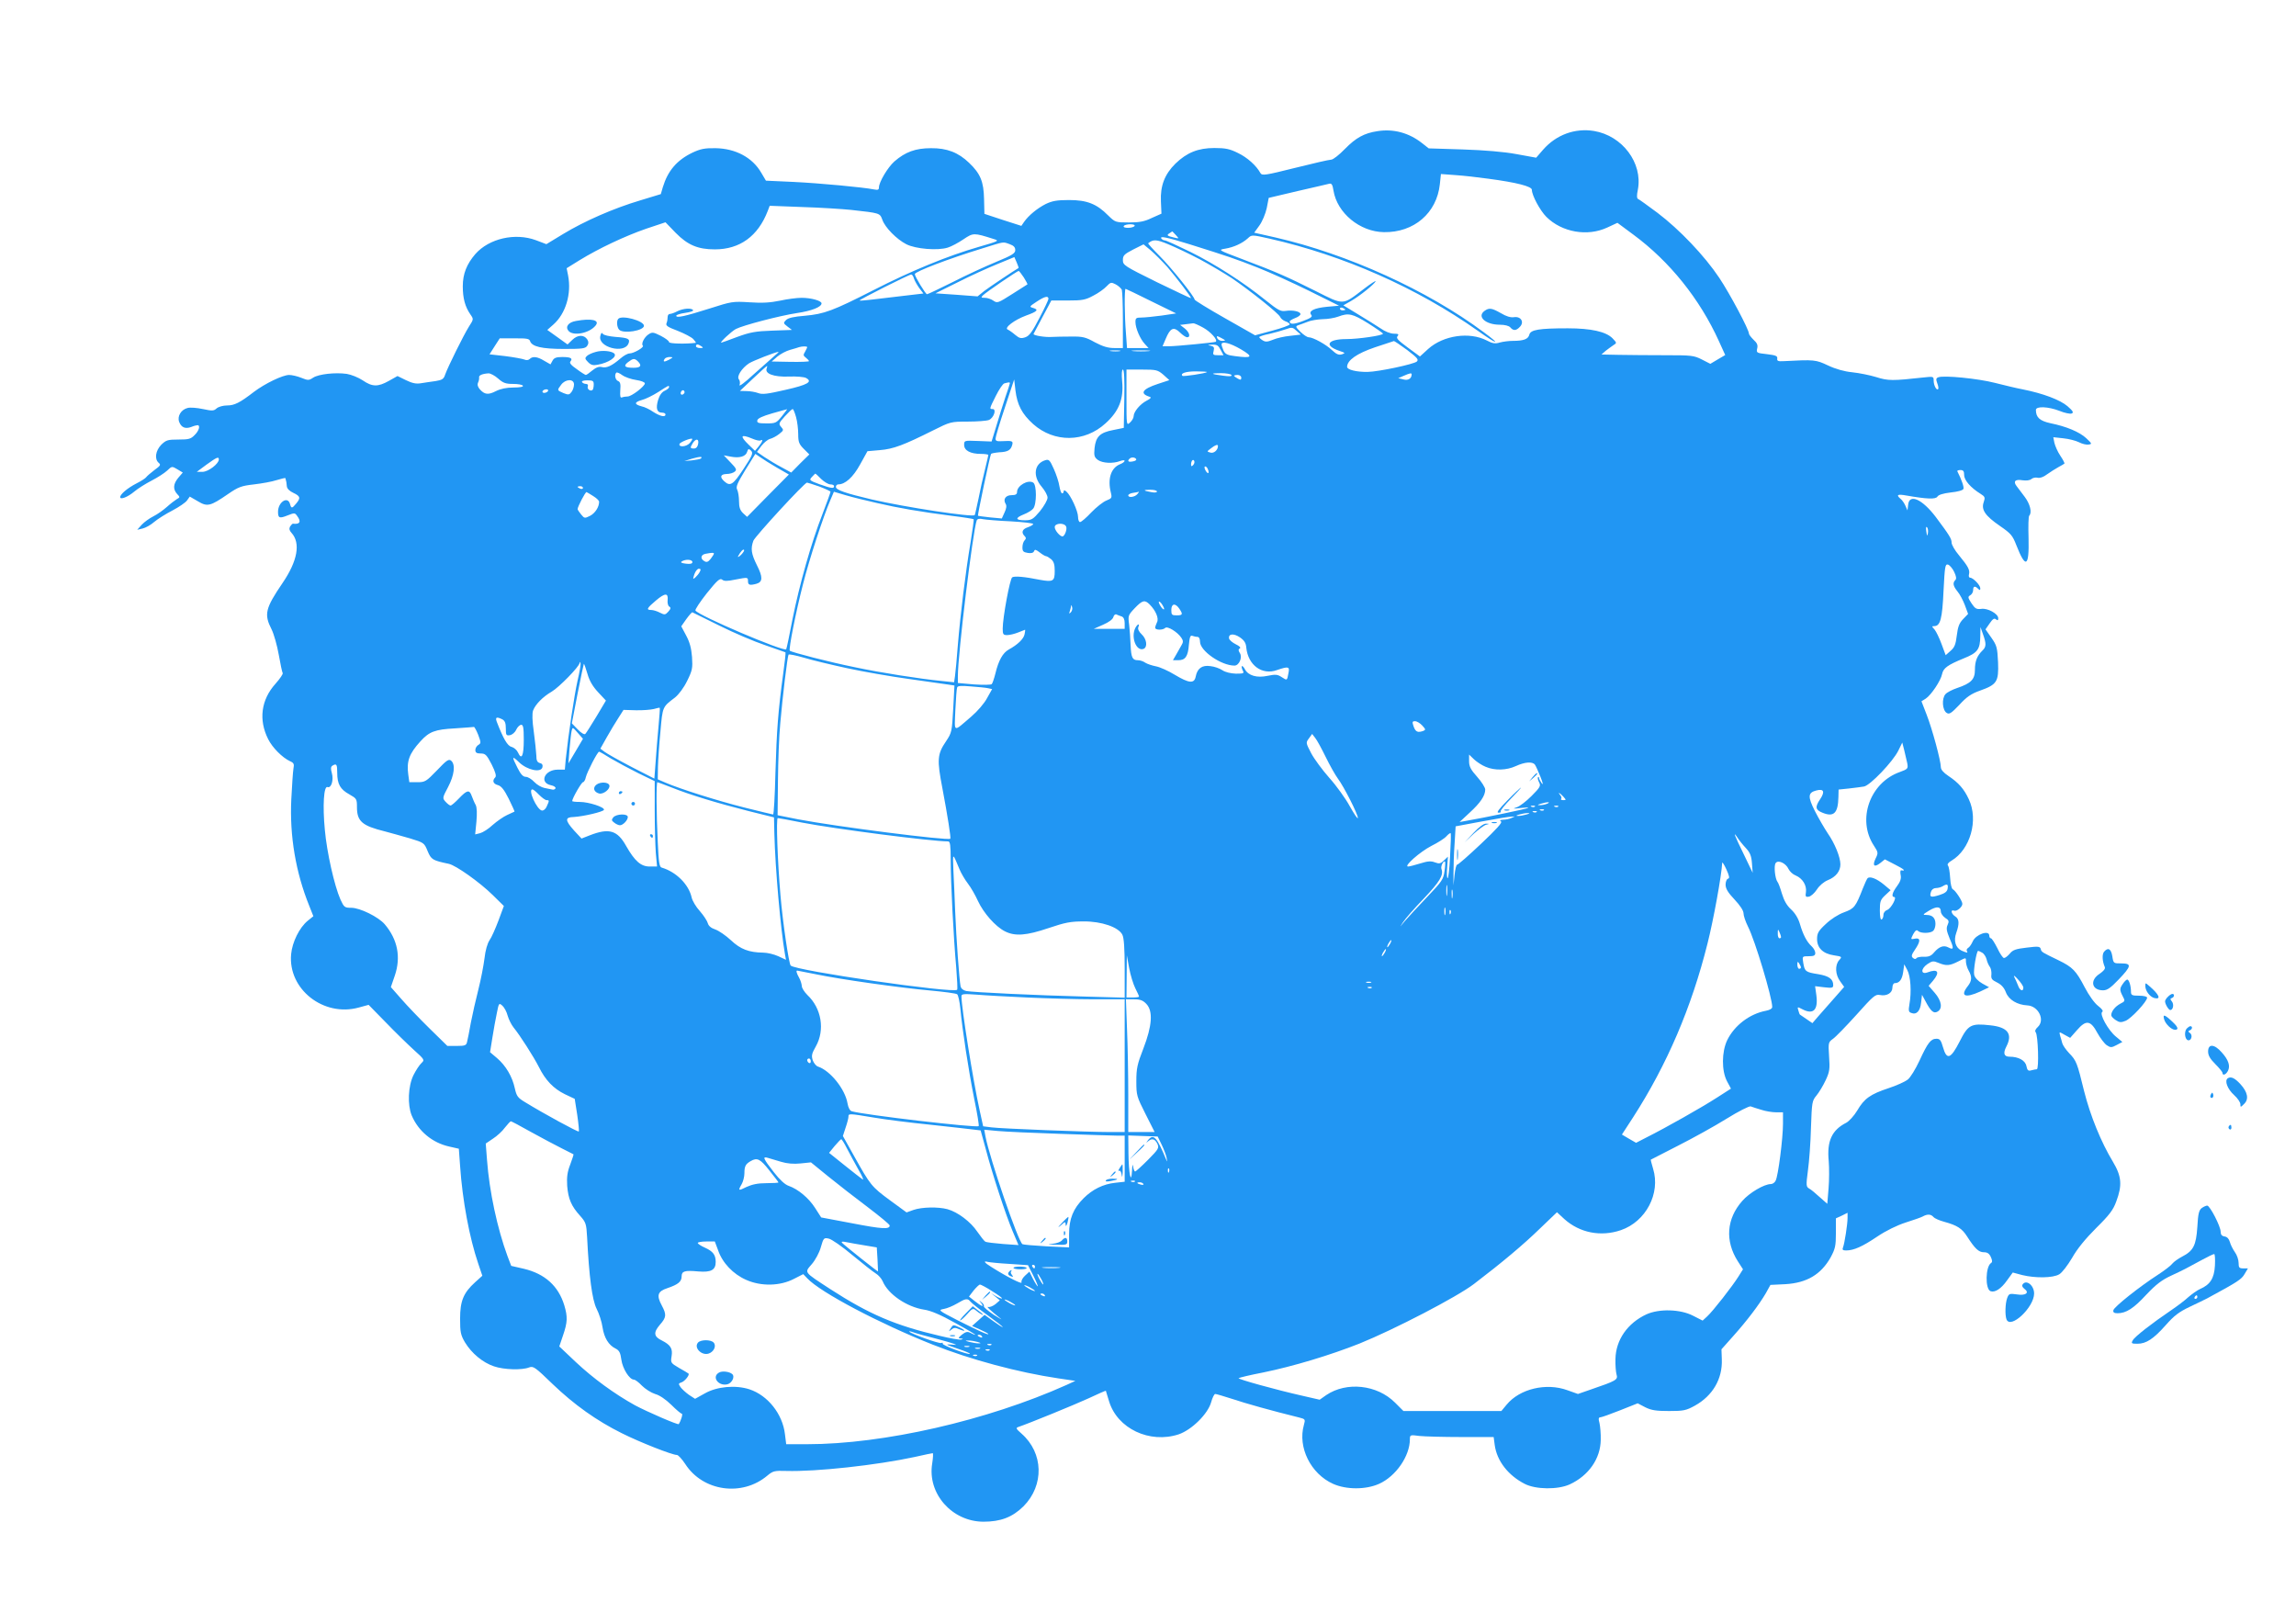 <?xml version="1.0" standalone="no"?>
<!DOCTYPE svg PUBLIC "-//W3C//DTD SVG 20010904//EN"
 "http://www.w3.org/TR/2001/REC-SVG-20010904/DTD/svg10.dtd">
<svg version="1.0" xmlns="http://www.w3.org/2000/svg"
 width="1280pt" height="905pt" viewBox="0 0 1280 905"
 preserveAspectRatio="xMidYMid meet">
<g transform="translate(0,905) scale(0.1,-0.1)"
fill="#2196f3" stroke="none">
<path d="M7680 8319 c-75 -11 -121 -37 -182 -99 -32 -33 -66 -60 -77 -60 -11
0 -102 -21 -202 -46 -164 -41 -183 -44 -192 -29 -23 42 -73 87 -125 112 -46
23 -70 28 -132 28 -91 0 -154 -26 -217 -87 -60 -59 -85 -124 -81 -210 l3 -69
-54 -24 c-41 -20 -69 -25 -128 -25 -74 0 -76 1 -115 39 -64 65 -119 86 -218
86 -68 0 -94 -5 -130 -22 -47 -24 -95 -63 -121 -100 l-15 -22 -103 33 -103 34
-2 83 c-2 96 -20 141 -83 201 -60 58 -124 83 -213 82 -86 0 -143 -21 -204 -74
-37 -33 -86 -115 -86 -145 0 -13 -6 -15 -27 -11 -58 12 -304 35 -450 42 l-153
7 -26 44 c-49 85 -143 135 -254 137 -62 1 -85 -4 -130 -25 -87 -42 -137 -101
-165 -193 l-11 -38 -115 -35 c-148 -44 -310 -115 -429 -187 l-94 -57 -58 22
c-116 43 -261 10 -338 -77 -48 -56 -70 -110 -70 -180 0 -67 13 -114 42 -156
19 -27 19 -27 -8 -69 -30 -48 -116 -222 -132 -266 -8 -26 -17 -31 -53 -37 -24
-3 -61 -9 -81 -12 -28 -5 -50 0 -85 17 l-47 23 -48 -27 c-61 -34 -92 -34 -146
3 -24 16 -64 32 -89 36 -64 9 -156 -1 -187 -21 -24 -16 -29 -16 -66 -1 -22 9
-53 16 -68 16 -36 0 -135 -48 -196 -94 -79 -61 -109 -76 -150 -76 -22 0 -47
-7 -58 -16 -16 -15 -25 -15 -77 -4 -33 7 -71 10 -85 6 -37 -9 -59 -47 -47 -78
12 -31 34 -40 67 -28 14 6 30 10 35 10 17 0 9 -31 -16 -55 -21 -22 -33 -25
-90 -25 -60 0 -69 -3 -96 -29 -32 -33 -39 -80 -14 -101 13 -11 9 -16 -24 -40
-21 -16 -42 -34 -46 -40 -3 -5 -27 -21 -53 -34 -51 -26 -92 -61 -92 -77 0 -16
42 0 80 32 19 16 62 43 95 60 33 17 72 42 87 56 26 25 27 25 57 7 l30 -18 -25
-29 c-28 -34 -31 -63 -7 -90 17 -18 17 -19 -1 -29 -10 -6 -35 -25 -55 -43 -20
-18 -54 -42 -76 -53 -22 -11 -51 -32 -65 -47 l-25 -28 30 7 c17 4 46 20 65 37
19 16 65 45 102 64 36 19 73 44 81 56 l15 21 45 -26 c53 -32 69 -28 168 40 58
40 75 46 145 54 43 5 100 15 127 24 26 8 48 13 48 11 5 -18 7 -27 8 -45 1 -13
14 -27 36 -37 40 -19 42 -29 16 -60 -23 -28 -27 -28 -34 -3 -12 47 -67 12 -67
-43 0 -35 8 -38 53 -20 38 15 41 15 53 -2 25 -33 16 -49 -23 -44 -3 0 -10 -7
-16 -16 -6 -12 -4 -22 8 -35 52 -57 34 -157 -50 -280 -96 -141 -104 -174 -61
-258 13 -26 31 -90 40 -141 9 -52 19 -98 22 -103 3 -4 -15 -31 -40 -59 -81
-90 -95 -202 -41 -309 24 -48 79 -103 122 -123 21 -9 24 -16 19 -41 -3 -17 -8
-94 -12 -171 -10 -205 25 -409 100 -594 l23 -58 -31 -25 c-46 -37 -87 -119
-93 -187 -18 -195 181 -351 377 -297 l55 15 95 -97 c52 -54 123 -123 157 -154
60 -54 61 -56 43 -73 -11 -10 -31 -40 -45 -68 -30 -61 -34 -165 -10 -224 37
-88 115 -153 210 -174 l53 -12 7 -96 c13 -192 52 -400 101 -544 l23 -68 -40
-36 c-65 -59 -84 -104 -84 -203 0 -75 3 -91 27 -132 37 -61 99 -113 162 -134
55 -19 156 -22 196 -6 23 9 34 1 130 -92 121 -116 246 -205 387 -275 100 -50
280 -121 307 -121 7 0 28 -23 46 -50 98 -153 317 -184 458 -65 31 26 40 28
105 26 167 -5 504 32 717 78 52 12 97 21 100 21 3 0 2 -26 -3 -57 -28 -168
110 -324 285 -325 97 0 162 25 224 86 116 117 112 297 -11 405 -31 27 -33 32
-18 37 62 21 309 122 390 159 53 25 97 44 98 43 0 -2 9 -28 18 -59 46 -152
226 -237 388 -184 73 25 163 114 181 179 7 25 17 46 23 46 6 0 49 -13 96 -28
71 -24 217 -65 371 -103 35 -9 36 -10 27 -42 -35 -124 38 -272 163 -328 74
-33 182 -33 256 0 94 42 172 155 172 249 0 24 2 25 53 18 28 -3 134 -6 233 -6
l181 0 6 -45 c12 -88 75 -169 167 -216 62 -32 185 -33 251 -3 106 49 172 144
173 249 1 33 -3 75 -7 93 -7 24 -5 32 5 32 7 0 57 18 110 39 l98 39 42 -22
c34 -17 61 -21 133 -21 81 0 95 3 144 30 99 55 154 149 150 257 l-2 57 65 73
c78 87 145 176 182 239 l26 47 83 4 c120 7 199 54 253 150 25 47 29 63 29 135
l0 82 33 15 32 16 0 -28 c0 -37 -17 -143 -25 -164 -6 -14 -2 -18 17 -18 42 0
90 21 173 77 49 33 110 63 160 79 44 14 88 29 97 35 25 13 44 11 57 -5 6 -7
33 -19 59 -26 73 -20 100 -37 129 -83 43 -67 64 -87 93 -87 19 0 30 -7 39 -27
8 -18 9 -28 1 -33 -31 -19 -34 -145 -3 -157 24 -9 59 13 92 60 l32 44 52 -14
c73 -18 172 -17 207 4 16 9 47 50 72 92 28 50 74 106 134 166 74 73 95 101
112 148 34 91 30 140 -19 222 -66 109 -126 257 -160 392 -39 159 -43 171 -84
213 -18 19 -35 44 -38 55 -3 11 -8 30 -12 42 -6 23 -6 23 25 5 l31 -17 38 43
c51 59 76 55 114 -16 16 -29 39 -59 52 -68 21 -14 27 -14 55 1 l32 17 -36 30
c-43 35 -94 127 -76 138 7 4 -1 16 -23 33 -20 15 -51 58 -75 104 -48 92 -67
112 -145 150 -93 45 -96 46 -100 63 -4 15 -14 16 -78 8 -61 -7 -78 -13 -94
-33 -12 -14 -26 -25 -33 -25 -6 0 -23 25 -37 55 -15 30 -31 55 -36 55 -5 0 -9
7 -9 15 0 33 -75 7 -92 -32 -7 -16 -18 -32 -25 -36 -8 -5 -11 -12 -8 -18 8
-12 1 -11 -29 2 -34 16 -46 55 -30 99 18 51 17 78 -6 92 -22 14 -28 40 -6 32
14 -6 46 20 46 38 0 16 -39 75 -53 81 -7 3 -13 29 -15 63 -2 32 -7 63 -12 69
-6 7 1 17 20 28 104 62 151 226 96 342 -27 58 -57 92 -114 130 -27 18 -42 35
-42 49 0 35 -48 213 -79 292 l-29 75 24 15 c30 20 84 100 91 137 7 33 30 50
120 87 78 31 92 50 93 125 l1 50 14 -40 c19 -53 19 -71 -4 -92 -29 -29 -41
-58 -41 -107 0 -53 -22 -75 -99 -101 -27 -9 -56 -24 -65 -34 -22 -24 -18 -90
7 -105 14 -9 25 -2 70 45 40 44 66 62 114 79 96 34 106 50 102 158 -4 83 -7
94 -37 137 l-33 47 23 33 c17 25 26 31 35 23 10 -8 13 -6 13 6 0 25 -60 58
-95 52 -26 -3 -34 1 -54 31 -21 32 -21 37 -7 45 9 5 16 18 16 28 0 23 10 26
28 8 9 -9 12 -9 12 3 0 17 -40 59 -57 59 -6 0 -9 9 -6 19 6 24 -5 44 -56 106
-23 27 -41 59 -41 70 0 22 -11 40 -88 143 -75 99 -147 132 -154 70 l-4 -33
-11 25 c-6 14 -18 32 -27 39 -27 23 -18 28 32 19 114 -20 164 -22 173 -6 6 10
32 18 74 23 40 4 68 12 71 20 4 10 -10 51 -34 98 -2 4 6 7 17 7 16 0 21 -6 21
-28 0 -29 37 -71 92 -105 24 -15 26 -20 17 -46 -15 -42 8 -76 91 -133 61 -42
70 -53 91 -107 52 -133 72 -122 68 39 -2 65 -1 122 4 126 16 17 5 64 -25 104
-18 24 -39 51 -46 61 -20 26 -7 39 33 32 21 -3 41 -1 50 7 8 7 24 10 35 7 12
-3 33 4 52 19 18 13 47 31 63 40 17 9 32 18 34 20 2 2 -8 22 -23 44 -15 22
-29 55 -33 72 l-6 31 55 -6 c31 -3 70 -13 88 -22 17 -9 41 -15 53 -13 21 3 20
5 -12 35 -37 35 -111 66 -200 84 -59 13 -81 32 -81 74 0 22 69 19 131 -5 29
-12 59 -18 68 -15 13 5 8 14 -23 41 -41 35 -135 71 -251 94 -33 6 -102 23
-154 36 -94 24 -284 43 -315 31 -13 -5 -14 -11 -6 -33 6 -15 8 -29 5 -33 -9
-9 -25 21 -25 48 0 23 -2 23 -57 17 -172 -19 -197 -19 -263 2 -36 11 -96 23
-134 27 -43 4 -93 18 -135 38 -68 32 -76 33 -246 24 -33 -2 -39 1 -37 15 2 14
-9 18 -58 24 -57 6 -59 8 -54 31 5 19 0 31 -20 49 -14 14 -26 29 -26 35 0 22
-105 220 -165 310 -82 123 -222 270 -345 363 -54 40 -102 75 -108 77 -7 3 -8
20 -1 52 28 149 -87 301 -245 327 -106 17 -210 -21 -283 -104 l-39 -45 -110
20 c-69 13 -179 22 -299 26 l-190 6 -37 29 c-73 58 -160 81 -248 67z m616
-265 c159 -21 244 -43 244 -62 0 -31 46 -116 81 -151 87 -86 229 -111 340 -59
l56 26 89 -66 c202 -149 370 -358 477 -594 l35 -77 -41 -24 -42 -25 -47 24
c-45 23 -59 24 -206 24 -86 0 -201 1 -256 2 l-98 2 24 21 c14 11 34 25 44 32
18 11 18 12 -7 38 -36 36 -118 55 -249 55 -160 0 -207 -8 -214 -35 -6 -25 -31
-35 -91 -35 -22 0 -55 -4 -73 -9 -27 -8 -41 -6 -73 11 -97 50 -242 29 -327
-47 l-46 -42 -68 50 c-54 40 -66 52 -57 63 9 11 5 14 -20 14 -19 0 -50 12 -75
30 -24 16 -80 51 -125 78 l-82 50 44 25 c50 29 130 94 136 109 2 6 -27 -13
-65 -42 -122 -93 -109 -93 -270 -12 -162 81 -219 106 -407 177 -137 52 -138
52 -96 59 47 8 94 29 126 58 21 20 22 20 120 -2 415 -94 824 -275 1162 -514
108 -77 135 -83 33 -8 -314 234 -760 436 -1160 528 l-120 27 29 40 c16 22 34
65 41 97 l11 57 161 38 c89 20 168 39 177 41 13 3 18 -6 23 -38 20 -125 147
-230 281 -232 168 -3 295 107 312 267 l6 57 81 -6 c45 -3 126 -12 182 -20z
m-3551 -174 c161 -18 160 -17 174 -55 15 -43 79 -108 133 -136 52 -27 177 -37
232 -19 20 6 59 27 87 46 55 37 58 37 168 2 33 -10 32 -11 -82 -44 -171 -49
-378 -134 -585 -240 -230 -117 -276 -134 -385 -144 -62 -5 -93 -12 -105 -24
-16 -16 -15 -18 8 -36 l25 -19 -110 -4 c-92 -3 -124 -9 -195 -35 -47 -18 -87
-32 -89 -32 -11 0 57 63 81 76 41 21 243 74 341 89 82 12 137 34 137 54 0 15
-59 31 -111 31 -26 0 -81 -7 -121 -16 -53 -11 -99 -14 -170 -9 -93 6 -101 4
-220 -34 -139 -44 -188 -55 -188 -41 0 5 22 12 50 16 27 4 47 10 44 15 -8 14
-56 10 -88 -6 -15 -8 -34 -15 -42 -15 -7 0 -12 -8 -12 -17 0 -10 -2 -25 -6
-34 -6 -14 6 -22 62 -43 38 -15 78 -36 87 -46 10 -11 16 -20 14 -21 -56 -7
-149 -5 -149 4 0 7 -21 22 -46 35 -42 21 -48 22 -69 8 -24 -16 -42 -53 -31
-63 8 -9 -51 -43 -74 -43 -11 0 -34 -13 -52 -29 -47 -40 -76 -54 -103 -47 -16
4 -32 -2 -53 -19 -17 -14 -32 -25 -36 -25 -3 0 -26 14 -50 32 -32 22 -43 35
-36 43 15 18 1 25 -46 25 -33 0 -46 -5 -54 -21 l-11 -20 -35 20 c-39 24 -65
26 -81 10 -7 -7 -19 -8 -30 -3 -10 4 -58 13 -106 19 l-88 10 28 44 29 45 82 0
c68 1 83 -2 87 -15 10 -31 65 -44 189 -44 102 0 120 2 130 18 8 12 8 22 0 35
-18 27 -53 27 -83 -2 l-27 -26 -57 41 -56 40 34 30 c69 61 102 171 82 274 l-8
40 71 44 c109 67 254 135 372 176 l108 36 57 -59 c67 -68 124 -92 218 -92 140
0 241 74 295 214 l11 29 182 -7 c100 -3 223 -11 272 -16z m1580 -90 c-3 -5
-20 -10 -36 -10 -18 0 -28 4 -24 10 3 6 20 10 36 10 18 0 28 -4 24 -10z m231
-51 c18 -20 18 -20 -11 -13 -39 9 -43 13 -25 24 8 6 15 10 16 10 0 0 9 -9 20
-21z m74 -50 c220 -69 261 -83 380 -130 69 -27 199 -86 290 -131 l165 -82 -67
-6 c-73 -7 -105 -24 -88 -45 9 -10 -2 -18 -45 -34 -52 -20 -75 -20 -75 -3 0 4
14 13 30 19 17 6 30 16 30 22 0 15 -43 24 -83 18 -28 -4 -42 4 -112 60 -124
100 -278 199 -419 269 -72 35 -135 64 -142 64 -7 0 -16 5 -20 11 -9 15 33 6
156 -32z m58 -84 c56 -30 137 -78 180 -106 100 -68 262 -197 269 -216 3 -8 16
-19 29 -24 13 -4 24 -12 24 -17 0 -5 -44 -21 -97 -35 l-96 -26 -169 96 c-92
52 -168 99 -168 103 0 16 -131 179 -195 243 -37 37 -66 69 -64 71 28 23 46 22
113 -6 39 -16 117 -53 174 -83z m-1059 84 c22 -8 31 -17 31 -33 0 -18 -17 -29
-107 -66 -58 -24 -167 -74 -241 -112 -75 -37 -139 -68 -144 -68 -8 0 -68 99
-68 112 0 14 189 86 375 143 129 40 114 38 154 24z m878 -126 c53 -62 133
-167 133 -175 0 -2 -85 38 -190 89 -182 90 -190 95 -190 123 0 26 7 33 57 59
l58 29 41 -34 c22 -19 63 -60 91 -91z m-829 -7 c-26 -15 -162 -106 -191 -128
l-37 -30 -118 9 -117 8 125 62 c69 35 168 80 220 101 l95 39 13 -30 c7 -16 12
-30 10 -31z m30 -53 c12 -19 21 -37 20 -38 -2 -1 -40 -26 -85 -54 -79 -50 -83
-52 -105 -37 -12 9 -34 16 -47 16 -22 0 -23 2 -11 14 19 19 192 136 199 136 3
-1 16 -17 29 -37z m-613 -5 c4 -13 18 -37 30 -54 l23 -30 -111 -13 c-62 -7
-141 -17 -177 -21 -36 -4 -66 -7 -68 -5 -4 4 276 145 288 145 5 0 12 -10 15
-22z m1159 -63 c3 -9 6 -86 6 -171 l0 -154 -48 0 c-36 0 -64 9 -108 32 -52 29
-68 33 -134 32 -41 0 -88 -1 -105 -2 -37 -3 -107 8 -103 17 2 3 25 47 51 96
l48 90 92 0 c80 0 98 3 142 27 28 14 61 38 74 52 22 23 26 24 51 11 15 -8 30
-22 34 -30z m164 -64 l139 -68 -81 -12 c-45 -6 -96 -11 -113 -11 -29 0 -33 -3
-33 -25 0 -34 26 -94 52 -122 l21 -23 -60 0 -60 0 -6 83 c-8 95 -9 247 -2 247
2 0 67 -31 143 -69z m-573 13 c0 -5 -22 -53 -50 -106 -40 -77 -56 -100 -79
-108 -24 -8 -33 -6 -57 14 -15 13 -34 26 -41 29 -22 9 37 54 102 78 64 23 73
33 38 43 -21 6 -19 8 22 35 44 29 65 34 65 15z m1655 -60 c0 -2 -7 -4 -15 -4
-8 0 -15 4 -15 10 0 5 7 7 15 4 8 -4 15 -8 15 -10z m127 -76 c46 -29 83 -55
83 -58 0 -10 -137 -30 -203 -30 -105 0 -128 -35 -42 -65 35 -12 37 -13 16 -20
-18 -5 -30 0 -55 23 -33 32 -106 72 -130 72 -9 0 -29 14 -46 30 -27 27 -29 31
-13 37 10 3 33 12 52 19 18 8 57 14 85 15 28 0 67 7 86 14 58 22 80 17 167
-37z m-918 -25 c41 -23 81 -68 69 -78 -5 -4 -221 -25 -260 -25 l-37 0 18 42
c25 60 44 69 79 35 15 -15 33 -27 40 -27 21 0 13 28 -13 49 l-26 20 33 4 c18
2 36 5 40 5 5 1 30 -10 57 -25z m483 -45 c-32 -3 -76 -13 -96 -22 -30 -12 -41
-13 -57 -3 -10 6 -19 15 -19 18 0 3 25 12 57 18 31 7 72 19 92 26 33 12 38 11
59 -9 l24 -21 -60 -7z m-363 -24 c2 -2 -5 -4 -16 -4 -12 0 -23 7 -27 15 -5 13
-2 14 17 4 12 -6 24 -13 26 -15z m1016 -55 c56 -43 65 -53 54 -64 -16 -15
-214 -57 -274 -58 -62 -1 -115 12 -115 28 0 37 55 75 155 109 55 18 103 34
106 35 3 0 36 -22 74 -50z m-927 4 c71 -42 64 -51 -33 -38 -43 5 -54 11 -64
31 -6 14 -11 29 -11 34 0 20 46 9 108 -27z m-3008 17 c12 -8 11 -10 -7 -10
-13 0 -23 5 -23 10 0 13 11 13 30 0z m2895 -20 l16 -30 -31 0 c-27 0 -30 3
-24 24 5 20 1 25 -18 29 -18 3 -16 5 9 6 27 1 35 -4 48 -29z m-2305 15 c0 -3
-6 -14 -12 -26 -11 -17 -10 -22 5 -33 9 -7 17 -16 17 -19 0 -3 -47 -5 -104 -4
l-104 2 31 27 c18 15 50 32 72 38 22 6 45 13 50 15 16 5 45 6 45 0z m1743 -22
c-13 -2 -35 -2 -50 0 -16 2 -5 4 22 4 28 0 40 -2 28 -4z m160 0 c-24 -2 -62
-2 -85 0 -24 2 -5 4 42 4 47 0 66 -2 43 -4z m-2088 -29 c-16 -14 -68 -60 -115
-102 -46 -43 -81 -69 -77 -58 4 10 2 25 -4 32 -13 16 16 62 57 89 22 14 145
62 164 64 3 0 -8 -11 -25 -25z m-585 -19 c-27 -14 -36 -13 -25 4 3 6 16 11 28
11 21 -1 21 -1 -3 -15z m-174 -9 c24 -24 16 -36 -24 -36 -50 0 -59 10 -30 32
28 21 35 22 54 4z m718 -40 c-11 -29 40 -48 123 -45 43 2 87 -2 97 -8 38 -21
9 -38 -115 -66 -100 -23 -129 -27 -152 -18 -16 6 -45 11 -65 11 l-37 1 73 69
c41 39 76 70 78 70 2 0 1 -6 -2 -14z m1994 -168 l-3 -163 -59 -12 c-74 -14
-97 -37 -104 -101 -4 -43 -1 -51 19 -66 26 -18 84 -21 123 -6 36 13 33 -5 -3
-19 -48 -21 -67 -81 -48 -157 7 -29 5 -32 -25 -44 -18 -7 -56 -37 -84 -66 -28
-30 -56 -54 -63 -54 -6 0 -11 13 -11 29 0 32 -41 121 -65 141 -10 9 -15 9 -15
1 0 -6 -4 -11 -9 -11 -5 0 -11 18 -15 40 -3 22 -17 65 -31 96 -22 49 -27 55
-47 49 -63 -19 -72 -89 -20 -149 17 -20 32 -47 32 -60 0 -13 -19 -46 -42 -75
-39 -46 -47 -51 -85 -51 -53 0 -55 13 -5 33 21 8 45 23 52 32 20 24 20 133 0
145 -29 18 -90 -17 -90 -52 0 -13 -8 -18 -30 -18 -34 0 -49 -23 -34 -48 7 -10
5 -26 -6 -49 l-15 -33 -65 6 c-36 4 -66 8 -68 9 -3 3 67 336 73 345 2 3 23 7
46 9 48 2 64 12 72 41 6 22 0 24 -55 21 -30 -2 -38 1 -38 14 0 9 23 87 52 173
l52 157 7 -61 c10 -81 36 -131 99 -188 117 -104 287 -103 404 5 74 67 101 135
92 232 -4 43 -2 67 4 67 7 0 10 -56 8 -162z m218 133 l33 -30 -64 -21 c-88
-29 -103 -54 -45 -72 10 -3 5 -10 -17 -21 -37 -19 -73 -62 -73 -87 0 -9 -9
-25 -20 -35 -20 -18 -20 -17 -20 138 l0 157 86 0 c81 0 88 -2 120 -29z m-2940
-29 c27 -4 49 -12 49 -19 0 -16 -74 -73 -96 -73 -9 0 -23 -2 -31 -5 -10 -4
-12 5 -10 40 3 34 0 46 -12 51 -16 6 -22 35 -10 47 4 3 18 -3 33 -14 15 -11
50 -23 77 -27z m3183 44 c-7 -7 -132 -26 -137 -21 -14 14 19 25 75 25 37 0 64
-2 62 -4z m-3952 -36 c28 -25 43 -30 83 -30 27 0 52 -4 55 -10 4 -6 -16 -10
-52 -10 -39 0 -72 -7 -98 -20 -43 -22 -63 -20 -90 10 -11 13 -15 25 -10 37 5
10 7 23 6 30 -2 11 18 20 53 22 10 0 34 -12 53 -29z m4088 20 c5 -8 -10 -9
-47 -4 -70 9 -74 14 -10 14 28 0 54 -5 57 -10z m1005 3 c-1 -24 -20 -35 -46
-28 l-29 7 30 13 c36 16 45 17 45 8z m-950 -18 c0 -13 -4 -14 -20 -5 -11 6
-20 13 -20 15 0 3 9 5 20 5 11 0 20 -7 20 -15z m-3720 -38 c0 -13 -6 -32 -14
-42 -12 -16 -17 -17 -45 -6 -36 16 -36 15 -13 46 24 33 72 35 72 2z m110 0 c0
-13 -3 -26 -6 -30 -11 -11 -33 4 -27 19 3 8 -1 14 -10 14 -9 0 -19 5 -22 10
-4 6 8 10 29 10 31 0 36 -3 36 -23z m2320 7 c0 -3 -11 -38 -25 -77 -13 -40
-36 -112 -50 -160 l-27 -88 -76 3 c-76 3 -77 3 -77 -22 0 -31 35 -50 93 -50
23 0 42 -3 42 -6 0 -3 -9 -40 -19 -82 -11 -43 -27 -115 -36 -162 -10 -47 -19
-88 -21 -91 -8 -14 -389 44 -574 87 -145 34 -200 53 -200 70 0 8 6 14 13 14
39 0 83 40 122 111 l41 74 69 6 c75 6 133 28 297 110 96 48 99 49 192 49 52 0
106 4 119 9 27 11 44 61 21 61 -19 0 -19 0 18 74 18 36 39 67 47 69 26 7 31 7
31 1z m-1900 -22 c0 -5 -11 -14 -24 -20 -16 -7 -29 -25 -37 -51 -14 -47 -7
-71 21 -71 11 0 20 -4 20 -10 0 -17 -29 -11 -68 14 -20 14 -49 28 -65 31 -42
11 -42 23 0 35 21 5 63 26 93 45 59 38 60 39 60 27z m-675 -22 c-3 -5 -13 -10
-21 -10 -8 0 -12 5 -9 10 3 6 13 10 21 10 8 0 12 -4 9 -10z m760 -11 c-10 -15
-25 -10 -19 6 4 8 10 12 15 9 5 -3 7 -10 4 -15z m544 -129 c-31 -38 -35 -40
-86 -40 -45 0 -54 3 -51 17 2 11 28 23 83 39 44 12 81 23 83 23 2 1 -12 -17
-29 -39z m79 -5 c7 -25 12 -68 12 -96 0 -43 5 -55 31 -81 l31 -31 -51 -50 -50
-51 -53 29 c-29 15 -72 41 -96 57 l-42 29 25 34 c14 18 36 36 49 39 12 3 35
15 50 27 25 20 26 22 11 39 -15 17 -14 21 20 59 21 23 40 41 44 41 4 0 12 -20
19 -45z m-244 -120 c20 -9 41 -13 46 -10 17 10 10 -9 -11 -34 l-20 -24 -34 33
c-53 51 -46 62 19 35z m-349 -25 c-19 -21 -62 -24 -57 -5 2 10 64 35 71 29 2
-2 -4 -13 -14 -24z m47 -5 c-3 -16 -11 -25 -23 -25 -22 0 -23 4 -7 30 18 28
36 25 30 -5z m2898 -11 c0 -22 -22 -42 -41 -37 -22 6 -22 6 2 24 24 19 39 24
39 13z m-2645 -128 c-58 -88 -74 -99 -107 -69 -27 24 -22 40 13 41 17 0 37 6
45 13 13 10 9 18 -23 51 l-38 40 37 -7 c50 -10 85 0 93 26 6 19 9 19 22 7 13
-13 8 -26 -42 -102z m187 7 l66 -38 -117 -118 -116 -118 -23 21 c-16 16 -22
32 -22 66 0 25 -5 54 -10 64 -9 16 0 36 45 110 l56 90 28 -19 c15 -11 57 -37
93 -58z m-425 51 c-3 -3 -25 -7 -49 -10 l-43 -4 45 14 c43 12 60 12 47 0z
m-2687 -5 c0 -24 -59 -69 -91 -69 l-32 0 54 40 c57 41 69 47 69 29z m5114 2
c3 -5 -5 -11 -19 -13 -24 -5 -32 2 -18 15 9 10 31 9 37 -2z m317 -34 c-8 -8
-11 -7 -11 4 0 9 3 19 7 23 4 4 9 2 11 -4 3 -7 -1 -17 -7 -23z m83 -23 c10
-25 -1 -29 -14 -5 -6 12 -7 21 -1 21 5 0 12 -7 15 -16z m-2156 -54 c17 -16 40
-30 51 -30 12 0 21 -4 21 -10 0 -15 -16 -12 -82 11 -56 21 -58 23 -42 40 10
11 18 19 20 19 1 0 16 -13 32 -30z m-10 -42 c34 -13 62 -26 62 -29 0 -4 -20
-60 -45 -125 -63 -161 -128 -392 -167 -586 -17 -90 -33 -165 -35 -167 -11 -16
-488 187 -506 216 -3 5 26 49 64 97 58 72 73 85 85 75 11 -9 28 -9 71 0 73 14
73 14 73 -9 0 -21 10 -24 47 -14 36 10 36 38 3 103 -32 64 -36 93 -20 137 10
25 285 324 299 324 3 0 34 -10 69 -22z m-1318 -8 c0 -5 -7 -7 -15 -4 -8 4 -15
8 -15 10 0 2 7 4 15 4 8 0 15 -4 15 -10z m3200 -20 c0 -5 -14 -7 -32 -3 -46 8
-48 13 -5 13 21 0 37 -4 37 -10z m-3143 -25 c18 -11 33 -25 33 -32 0 -29 -22
-63 -50 -78 -30 -15 -32 -15 -50 7 -11 13 -19 26 -20 30 0 13 44 98 50 95 3
-1 20 -11 37 -22z m1583 -39 c120 -28 244 -49 414 -71 66 -8 121 -17 124 -19
2 -2 -6 -60 -17 -128 -28 -166 -57 -403 -71 -573 -6 -77 -13 -155 -16 -174
l-5 -34 -67 7 c-124 12 -346 47 -487 77 -143 29 -352 83 -362 92 -7 8 33 213
74 372 35 139 113 377 152 467 l20 47 68 -20 c37 -11 115 -30 173 -43z m1450
49 c-14 -16 -50 -21 -50 -6 0 5 12 12 28 14 15 2 29 5 31 6 2 0 -2 -6 -9 -14z
m-704 -151 c68 -4 124 -10 124 -15 0 -4 -13 -12 -30 -18 -31 -10 -38 -29 -18
-49 9 -9 9 -15 0 -24 -7 -7 -12 -24 -12 -39 0 -22 5 -27 30 -31 19 -3 31 0 35
10 4 11 10 9 31 -7 15 -12 31 -21 35 -21 5 0 18 -8 29 -17 15 -13 20 -30 20
-66 0 -57 -9 -62 -82 -49 -89 18 -142 22 -155 14 -13 -8 -53 -225 -53 -286 0
-32 3 -36 25 -36 14 0 42 7 62 15 19 8 37 15 38 15 1 0 0 -11 -3 -25 -5 -26
-38 -58 -89 -86 -32 -18 -56 -59 -74 -134 -7 -28 -16 -54 -20 -58 -4 -5 -48
-5 -98 -2 l-91 8 0 37 c0 125 83 806 105 869 4 9 15 12 36 7 17 -3 86 -9 155
-12z m308 -30 c6 -15 -9 -54 -21 -54 -14 0 -43 34 -43 52 0 23 55 26 64 2z
m4804 -35 c-3 -20 -5 -19 -9 9 -3 20 -2 29 4 23 5 -5 7 -19 5 -32z m-6617
-122 c-13 -12 -20 -15 -16 -7 14 26 28 41 33 35 3 -3 -5 -16 -17 -28z m-151 7
c0 -3 -8 -16 -18 -29 -14 -17 -22 -21 -35 -13 -24 13 -21 36 6 41 36 7 47 7
47 1z m-120 -47 c0 -9 -11 -12 -36 -9 -25 3 -32 7 -23 13 21 13 59 11 59 -4z
m7034 -54 c12 -25 14 -39 7 -46 -16 -16 -13 -33 12 -64 13 -15 31 -50 41 -76
l18 -49 -28 -29 c-22 -23 -29 -43 -35 -91 -6 -51 -13 -67 -35 -86 l-27 -24
-23 62 c-12 33 -30 70 -39 81 -16 17 -16 19 -2 19 34 0 45 40 52 196 7 137 9
151 25 147 9 -3 25 -21 34 -40z m-6993 -1 c-5 -10 -17 -24 -25 -31 -14 -12
-14 -10 -5 18 6 17 17 31 25 31 11 0 12 -5 5 -18z m-179 -157 c-2 -15 2 -32 9
-36 10 -6 9 -12 -5 -28 -17 -19 -21 -19 -47 -6 -15 8 -37 15 -49 15 -29 0 -24
10 27 53 51 43 69 43 65 2z m2687 -24 c35 -35 53 -79 41 -100 -5 -11 -10 -24
-10 -30 0 -14 43 -14 56 -1 12 12 69 -23 90 -55 11 -16 11 -25 1 -41 -7 -12
-20 -35 -30 -53 l-18 -31 30 0 c39 0 54 21 59 86 4 43 8 54 19 50 8 -3 21 -6
29 -6 8 0 14 -10 14 -27 0 -51 118 -133 192 -133 26 0 46 46 30 70 -9 14 -9
21 0 26 7 4 -2 13 -23 23 -18 9 -35 23 -37 32 -5 27 26 30 61 6 24 -17 33 -31
35 -57 10 -98 88 -155 171 -125 64 22 72 20 64 -17 -8 -43 -7 -42 -38 -22 -23
15 -34 16 -78 7 -60 -13 -108 1 -127 37 -6 12 -14 19 -17 17 -2 -3 0 -14 5
-24 9 -16 6 -18 -38 -18 -28 1 -59 8 -75 19 -15 10 -45 21 -67 23 -46 7 -73
-12 -82 -58 -8 -41 -37 -38 -117 10 -36 22 -83 43 -105 47 -21 4 -48 13 -59
20 -11 8 -29 14 -42 14 -30 0 -37 15 -40 85 -1 33 -5 84 -8 112 -7 51 -6 54
31 93 43 45 56 48 83 21z m81 -25 c0 -6 -7 -2 -15 8 -8 11 -15 25 -15 30 0 6
7 2 15 -8 8 -11 15 -25 15 -30z m-521 -20 c-9 -8 -10 -7 -5 7 3 10 7 24 7 30
1 7 3 4 6 -7 3 -10 -1 -23 -8 -30z m605 22 c22 -32 20 -38 -14 -38 -27 0 -30
3 -30 30 0 36 22 40 44 8z m-2564 -95 c80 -40 195 -89 255 -109 61 -21 112
-39 114 -40 2 -2 -4 -56 -13 -121 -28 -206 -36 -312 -43 -550 -3 -128 -9 -233
-13 -233 -3 0 -76 18 -161 39 -154 39 -353 102 -438 138 l-44 19 1 70 c1 38 7
127 14 198 12 138 11 135 81 188 21 17 49 54 68 93 29 59 31 71 27 133 -4 50
-13 83 -33 120 l-27 51 28 40 c16 22 31 39 34 38 3 -1 70 -35 150 -74z m2243
51 c11 -4 17 -17 17 -38 l0 -31 -86 0 -86 0 52 23 c32 14 54 30 57 43 3 11 11
17 17 14 6 -3 19 -8 29 -11z m-1528 -289 c88 -19 243 -46 345 -60 102 -14 200
-28 218 -31 l33 -5 -7 -131 c-7 -126 -8 -132 -40 -180 -49 -72 -51 -102 -20
-263 29 -153 48 -276 44 -280 -14 -12 -639 68 -848 108 l-115 23 2 193 c1 106
6 250 13 320 12 142 40 373 46 382 2 4 41 -4 86 -17 46 -14 155 -40 243 -59z
m-1505 -68 c-18 -80 -51 -299 -66 -439 l-5 -58 -40 0 c-73 0 -105 -73 -37 -87
16 -3 27 -11 25 -17 -3 -6 -11 -9 -18 -7 -8 2 -27 6 -44 9 -16 3 -42 18 -56
33 -15 16 -36 29 -48 29 -15 0 -28 14 -46 50 -33 65 -32 70 10 30 44 -42 120
-59 129 -27 3 13 -1 21 -15 24 -14 4 -19 14 -19 42 -1 20 -7 79 -14 131 -9 63
-10 103 -4 120 13 34 54 76 104 105 42 25 153 139 155 159 0 8 2 8 5 0 3 -6
-5 -50 -16 -97z m55 37 c11 -39 30 -71 60 -103 l43 -46 -53 -89 c-29 -48 -57
-92 -62 -97 -5 -5 -23 5 -42 25 l-33 34 32 166 c18 91 34 166 35 166 2 0 11
-25 20 -56z m2233 -80 l23 -5 -28 -50 c-15 -29 -54 -74 -88 -103 -104 -89 -94
-93 -89 36 3 62 7 119 10 126 2 9 22 11 76 6 40 -3 83 -7 96 -10z m-1837 -215
c-5 -57 -13 -146 -16 -197 l-7 -92 -127 65 c-69 36 -137 74 -150 84 l-24 18
36 64 c20 35 49 84 65 108 l28 44 69 -2 c39 -1 84 3 100 7 17 5 31 8 33 7 2
-2 -2 -49 -7 -106z m-870 41 c14 -8 19 -21 19 -51 0 -36 2 -40 22 -37 13 2 29
15 36 31 7 15 20 27 28 27 11 0 14 -17 14 -84 0 -89 -12 -115 -32 -71 -6 14
-22 28 -36 32 -23 5 -46 45 -83 141 -9 25 0 28 32 12z m5128 -34 c19 -21 20
-24 6 -30 -31 -11 -43 -6 -54 24 -9 26 -8 30 8 30 10 0 28 -11 40 -24z m-5263
-52 c16 -43 16 -47 1 -56 -9 -5 -17 -18 -17 -28 0 -15 7 -20 30 -20 26 0 33
-7 61 -61 22 -44 27 -65 20 -72 -18 -18 -12 -36 14 -43 19 -5 35 -24 61 -76
19 -39 34 -71 32 -72 -2 -1 -20 -9 -41 -19 -20 -9 -56 -34 -80 -55 -23 -22
-55 -42 -70 -46 l-28 -7 7 71 c4 46 3 79 -4 93 -7 12 -16 34 -22 50 -13 37
-26 34 -71 -13 -21 -22 -42 -40 -47 -40 -5 0 -17 9 -28 21 -18 20 -18 22 14
82 35 67 42 126 17 147 -13 11 -25 3 -79 -54 -60 -62 -66 -66 -109 -66 l-45 0
-6 43 c-10 74 5 116 68 185 49 54 81 66 191 72 55 4 103 7 107 8 3 1 14 -19
24 -44z m544 -90 l-41 -69 6 80 c4 44 9 90 12 102 5 21 6 20 34 -12 l29 -33
-40 -68z m4181 -34 c23 -47 53 -100 67 -119 34 -45 112 -199 112 -220 0 -9
-20 20 -45 65 -24 44 -76 116 -114 158 -38 43 -84 105 -101 137 -30 58 -31 59
-13 83 l18 25 17 -22 c10 -12 36 -60 59 -107z m3242 -35 c5 -29 3 -32 -41 -48
-168 -59 -241 -266 -145 -411 24 -37 25 -40 9 -72 -19 -40 -7 -51 27 -24 l25
20 58 -30 c51 -26 61 -36 32 -31 -4 0 -5 -12 -2 -27 4 -19 -2 -37 -20 -61 -27
-36 -33 -61 -16 -61 17 0 -17 -64 -39 -72 -12 -4 -21 -16 -21 -27 0 -11 -4
-23 -10 -26 -6 -4 -10 15 -10 50 0 50 3 60 30 85 l30 28 -37 31 c-41 34 -80
49 -92 35 -4 -5 -15 -29 -25 -54 -41 -105 -48 -114 -105 -135 -33 -12 -74 -38
-103 -66 -41 -38 -48 -51 -48 -83 0 -50 33 -82 94 -91 46 -7 46 -8 29 -27 -24
-27 -22 -81 6 -118 l22 -31 -58 -66 c-32 -36 -72 -81 -89 -101 l-30 -35 -35
24 c-19 13 -35 24 -35 24 -1 0 -5 10 -8 22 -7 22 -6 22 21 8 62 -33 90 -5 79
78 l-7 50 50 -6 c44 -5 51 -4 51 12 0 34 -24 51 -84 61 -70 11 -75 15 -83 63
-6 37 -6 37 31 37 28 0 36 4 36 18 0 11 -9 27 -21 38 -26 24 -47 63 -65 125
-9 31 -28 61 -49 80 -24 22 -39 49 -51 88 -9 31 -20 61 -25 66 -13 17 -21 89
-10 104 13 20 57 0 72 -33 7 -14 24 -30 40 -36 38 -16 62 -55 57 -92 -4 -25
-2 -29 16 -26 12 2 32 20 45 40 14 22 39 43 61 52 45 18 70 50 70 88 0 40 -31
117 -71 174 -18 27 -50 82 -71 123 -41 81 -39 103 8 115 42 11 49 -7 21 -49
-29 -43 -27 -59 13 -75 63 -26 87 -3 89 87 l1 42 58 6 c31 3 69 9 84 11 35 7
161 139 191 200 l22 45 11 -43 c6 -24 13 -57 17 -73z m-7227 27 c34 -20 103
-57 153 -82 l91 -44 0 -162 c0 -88 3 -195 6 -237 l7 -77 -41 0 c-49 0 -83 30
-131 114 -49 88 -95 102 -203 60 l-46 -18 -41 44 c-52 58 -52 75 -3 76 54 3
165 29 169 40 5 15 -86 44 -134 44 -24 0 -43 2 -43 5 0 15 52 105 60 105 5 0
13 12 16 28 7 29 65 142 74 142 3 0 33 -17 66 -38z m4876 -46 c51 -22 117 -20
169 4 50 23 92 26 106 8 5 -7 19 -38 31 -68 14 -35 16 -48 7 -36 -8 11 -15 24
-15 30 0 5 -3 7 -6 4 -3 -4 0 -16 6 -28 11 -20 7 -28 -42 -77 -29 -29 -66 -58
-83 -63 -24 -8 -20 -9 20 -4 28 3 48 4 45 1 -5 -5 -250 -56 -344 -72 l-39 -7
57 53 c59 54 86 94 86 128 0 11 -20 43 -45 71 -36 40 -45 58 -45 87 l0 37 28
-27 c15 -14 44 -33 64 -41z m-6402 -33 c0 -64 17 -93 68 -121 40 -23 42 -25
42 -71 0 -79 29 -104 155 -135 33 -9 96 -26 140 -39 79 -24 80 -25 99 -71 20
-48 28 -52 118 -71 39 -8 173 -103 245 -174 l62 -61 -30 -81 c-17 -45 -39 -95
-50 -110 -12 -18 -23 -56 -28 -101 -5 -40 -20 -118 -34 -173 -14 -55 -33 -138
-42 -185 -8 -47 -18 -95 -21 -107 -4 -20 -11 -23 -57 -23 l-53 0 -100 98 c-54
53 -125 127 -157 164 l-58 66 22 64 c35 103 16 201 -56 286 -35 41 -138 92
-187 92 -37 0 -40 3 -60 46 -34 77 -76 264 -87 388 -13 136 -6 247 15 239 21
-8 35 39 24 78 -7 24 -6 35 3 41 23 14 27 8 27 -39z m1863 -82 c102 -41 257
-88 427 -131 l145 -36 2 -90 c5 -198 35 -535 59 -672 l6 -32 -43 20 c-24 11
-62 20 -84 20 -80 1 -127 19 -180 69 -28 26 -67 53 -87 60 -24 8 -38 20 -42
35 -3 12 -23 43 -44 67 -22 24 -42 58 -46 76 -16 73 -86 143 -167 167 -13 3
-17 28 -22 142 -8 160 -9 334 -2 334 2 0 37 -13 78 -29z m-738 -41 c16 -16 35
-30 42 -30 16 0 16 -2 1 -35 -6 -15 -18 -24 -27 -23 -29 6 -79 118 -53 118 5
0 21 -13 37 -30z m5710 -10 c17 -19 17 -20 0 -20 -10 0 -15 3 -12 7 4 3 2 12
-4 20 -18 21 -4 15 16 -7z m-90 -40 c-11 -5 -29 -8 -40 -8 -16 0 -15 2 5 8 34
11 60 11 35 0z m-68 -16 c-3 -3 -12 -4 -19 -1 -8 3 -5 6 6 6 11 1 17 -2 13 -5z
m130 0 c-3 -3 -12 -4 -19 -1 -8 3 -5 6 6 6 11 1 17 -2 13 -5z m-80 -20 c-3 -3
-12 -4 -19 -1 -8 3 -5 6 6 6 11 1 17 -2 13 -5z m-40 -10 c-3 -3 -12 -4 -19 -1
-8 3 -5 6 6 6 11 1 17 -2 13 -5z m-57 -14 c-14 -4 -34 -8 -45 -8 -16 0 -15 2
5 8 14 4 34 8 45 8 16 0 15 -2 -5 -8z m-85 -20 c-11 -5 -31 -9 -45 -9 -17 -1
-21 -4 -12 -10 9 -5 -23 -41 -112 -125 -69 -65 -128 -117 -133 -116 -4 0 -11
-26 -14 -57 l-6 -58 0 65 c0 36 2 110 6 164 l6 100 145 27 c80 15 154 27 165
27 l20 1 -20 -9z m-3954 -25 c180 -35 722 -105 815 -105 11 0 14 -23 14 -102
0 -124 16 -438 31 -602 5 -65 8 -120 5 -123 -21 -21 -899 106 -928 135 -10 10
-44 238 -57 392 -16 186 -25 430 -15 430 5 0 65 -11 135 -25z m3613 -189 c-3
-69 -10 -124 -14 -121 -4 2 -5 30 -2 62 l4 58 -22 -21 c-19 -18 -26 -20 -50
-11 -23 9 -41 7 -83 -6 -29 -9 -60 -17 -67 -17 -27 0 66 82 130 115 36 18 74
42 84 54 11 12 21 19 23 17 3 -2 1 -61 -3 -130z m1649 47 c23 -25 31 -43 34
-85 l4 -53 -50 104 c-53 108 -62 133 -34 91 9 -14 29 -39 46 -57z m-4384 -118
c9 -22 30 -58 47 -80 17 -22 42 -66 56 -97 31 -67 97 -142 150 -169 57 -29
120 -24 244 18 92 31 122 37 194 37 101 1 196 -32 217 -74 9 -17 13 -77 13
-188 l0 -163 -217 6 c-276 7 -630 24 -666 31 -17 4 -29 13 -32 27 -7 34 -24
267 -30 417 -3 74 -7 178 -10 230 -4 100 -5 99 34 5z m2704 -11 c-6 -45 -14
-57 -97 -144 -50 -52 -106 -113 -125 -135 -29 -36 -30 -37 -9 -5 12 19 64 78
115 131 89 94 112 131 99 165 -6 15 12 50 20 41 2 -2 1 -26 -3 -53z m1580 -42
c-7 -2 -13 -17 -13 -33 0 -22 13 -44 50 -83 31 -33 50 -62 50 -77 0 -13 11
-46 25 -74 39 -76 135 -396 135 -448 0 -9 -14 -17 -35 -21 -91 -17 -176 -82
-216 -164 -31 -65 -32 -170 -1 -229 l22 -41 -78 -50 c-85 -55 -289 -170 -389
-220 l-62 -32 -40 23 -39 23 63 97 c188 292 325 611 414 967 33 130 79 382 82
450 0 8 10 -7 23 -35 17 -38 20 -51 9 -53z m-1566 -89 c-2 -16 -4 -5 -4 22 0
28 2 40 4 28 2 -13 2 -35 0 -50z m2791 35 c-2 -17 -14 -27 -46 -37 -48 -15
-57 -12 -47 18 4 13 15 21 28 21 12 0 29 5 37 10 24 15 32 12 28 -12z m-2761
-50 c-2 -13 -4 -5 -4 17 -1 22 1 32 4 23 2 -10 2 -28 0 -40z m-40 -95 c-3 -10
-5 -2 -5 17 0 19 2 27 5 18 2 -10 2 -26 0 -35z m2763 16 c0 -10 11 -26 24 -35
21 -13 23 -19 14 -39 -9 -19 -6 -34 11 -76 25 -56 23 -66 -7 -50 -26 14 -51 5
-79 -27 -16 -20 -31 -26 -57 -25 -20 1 -39 -3 -42 -8 -3 -6 -11 -6 -19 1 -11
9 -9 18 11 47 32 47 31 67 0 61 -25 -5 -25 -5 -10 25 12 21 19 26 27 18 15
-15 70 -14 85 1 7 7 12 24 12 38 0 33 -17 50 -49 50 -24 0 -23 2 13 24 43 26
66 24 66 -5z m-2733 -11 c-3 -8 -6 -5 -6 6 -1 11 2 17 5 13 3 -3 4 -12 1 -19z
m1842 -130 c1 -5 -3 -8 -9 -8 -5 0 -10 12 -9 28 0 24 1 25 9 7 5 -11 9 -23 9
-27z m-2179 -38 c-6 -11 -13 -20 -16 -20 -2 0 0 9 6 20 6 11 13 20 16 20 2 0
0 -9 -6 -20z m-30 -50 c-6 -11 -13 -20 -16 -20 -2 0 0 9 6 20 6 11 13 20 16
20 2 0 0 -9 -6 -20z m3330 0 c10 -5 21 -22 25 -37 3 -15 12 -34 18 -42 6 -7
10 -26 9 -42 -3 -24 2 -31 31 -45 24 -12 40 -29 50 -56 16 -41 63 -69 119 -72
62 -3 101 -82 58 -121 -13 -12 -17 -22 -11 -29 13 -16 19 -206 6 -206 -5 0
-19 -3 -31 -6 -17 -5 -22 0 -27 24 -6 31 -44 52 -94 52 -31 0 -37 19 -18 56
37 71 8 109 -90 119 -107 12 -123 3 -170 -90 -50 -98 -72 -106 -93 -32 -11 38
-17 47 -36 47 -32 0 -49 -22 -95 -122 -22 -47 -51 -95 -66 -106 -14 -11 -62
-33 -105 -47 -103 -34 -137 -58 -176 -125 -18 -30 -46 -60 -61 -68 -81 -41
-109 -103 -98 -214 3 -37 3 -106 -1 -153 l-7 -85 -42 37 c-23 21 -49 43 -59
48 -17 10 -18 17 -7 100 7 50 15 157 17 239 5 143 6 150 31 180 14 17 37 55
51 85 22 47 24 63 19 132 -5 77 -4 80 21 98 15 10 74 71 131 134 94 105 106
116 131 111 38 -8 70 11 70 41 0 14 6 25 13 25 26 0 41 20 47 62 l6 43 17 -32
c19 -35 24 -124 12 -190 -6 -36 -5 -44 10 -49 29 -12 50 10 55 57 l5 44 19
-35 c30 -57 46 -71 67 -59 30 16 24 60 -15 105 l-34 39 24 28 c41 49 28 69
-30 47 -38 -14 -39 20 -1 46 27 18 33 19 62 7 44 -18 62 -16 108 7 48 24 45
25 45 -2 1 -13 7 -34 15 -48 20 -35 18 -58 -5 -87 -44 -56 -15 -68 69 -30 l50
24 -38 21 c-24 14 -41 32 -45 48 -6 22 13 134 22 134 2 0 12 -4 22 -10z
m-4721 -198 c12 -23 21 -44 21 -47 0 -3 -16 -5 -35 -5 l-35 0 1 118 1 117 13
-71 c7 -39 23 -90 34 -112z m3711 116 c0 -5 -4 -8 -10 -8 -5 0 -10 10 -10 23
0 18 2 19 10 7 5 -8 10 -18 10 -22z m-5494 -38 c138 -29 472 -76 639 -91 77
-7 145 -16 151 -21 6 -4 14 -41 18 -81 11 -117 45 -341 77 -501 17 -81 28
-150 25 -153 -10 -11 -644 63 -708 83 -10 3 -19 20 -23 43 -13 80 -97 184
-165 206 -10 3 -23 19 -29 35 -8 25 -6 37 17 77 52 92 32 213 -47 287 -17 17
-31 39 -31 50 -1 12 -7 32 -15 46 -14 25 -18 40 -11 40 2 0 48 -9 102 -20z
m6734 -75 c0 -25 -20 -17 -30 13 -6 15 -15 36 -21 47 -5 11 4 5 20 -13 17 -18
31 -39 31 -47z m-3637 28 c-7 -2 -19 -2 -25 0 -7 3 -2 5 12 5 14 0 19 -2 13
-5z m4 -29 c-3 -3 -12 -4 -19 -1 -8 3 -5 6 6 6 11 1 17 -2 13 -5z m-1922 -54
c110 -5 278 -10 373 -10 l172 0 0 -370 0 -370 -82 0 c-126 0 -607 19 -660 26
l-47 6 -20 91 c-36 163 -101 569 -101 634 0 13 13 14 83 9 45 -4 172 -11 282
-16z m666 -36 c38 -40 32 -122 -17 -249 -34 -87 -39 -111 -39 -182 0 -78 2
-85 51 -182 l51 -101 -73 0 -74 0 0 203 c0 112 -3 279 -7 370 l-6 167 45 0
c35 0 50 -6 69 -26z m-3561 -65 c6 -21 21 -51 33 -66 36 -44 112 -163 141
-220 37 -75 82 -121 145 -152 l55 -26 14 -89 c7 -48 11 -90 9 -93 -5 -4 -193
98 -299 163 -42 25 -48 34 -58 78 -14 65 -50 126 -99 168 l-39 33 13 81 c7 44
18 106 25 138 11 56 12 57 31 40 10 -9 24 -34 29 -55z m1690 -255 c0 -8 -4
-12 -10 -9 -5 3 -10 10 -10 16 0 5 5 9 10 9 6 0 10 -7 10 -16z m5299 -270 c24
-8 61 -14 83 -14 l38 0 0 -64 c0 -81 -27 -292 -41 -317 -5 -11 -17 -19 -27
-19 -37 0 -120 -49 -159 -94 -88 -99 -97 -223 -25 -336 l29 -45 -25 -40 c-33
-53 -143 -194 -175 -223 l-25 -23 -53 27 c-71 37 -189 40 -260 8 -106 -49
-171 -143 -173 -249 -1 -33 2 -72 6 -86 9 -30 0 -35 -146 -85 l-69 -24 -59 21
c-118 43 -266 8 -339 -81 l-29 -35 -273 0 -273 0 -47 47 c-100 100 -270 118
-383 42 l-37 -26 -96 22 c-147 33 -362 93 -356 98 3 3 65 18 138 32 166 34
372 96 536 161 193 78 544 260 638 332 155 118 279 222 370 311 l93 89 41 -38
c86 -77 203 -100 315 -62 140 48 222 205 180 342 -8 27 -14 50 -13 51 1 0 70
36 152 78 83 42 204 109 270 150 66 41 127 72 135 69 8 -3 35 -12 59 -19z
m-4949 -43 c63 -11 205 -29 315 -40 110 -12 219 -24 241 -27 l41 -5 28 -102
c37 -141 111 -366 150 -459 l33 -78 -86 6 c-48 4 -92 9 -99 13 -6 3 -26 29
-45 56 -36 54 -108 109 -166 125 -52 14 -143 12 -189 -4 l-39 -14 -93 68
c-102 75 -109 84 -200 247 l-62 111 15 46 c9 26 16 53 16 61 0 19 1 19 140 -4z
m-1911 -80 c58 -32 135 -73 171 -91 36 -18 66 -33 67 -34 2 -1 -7 -27 -18 -57
-16 -41 -20 -69 -17 -119 6 -73 23 -113 73 -168 31 -35 34 -44 38 -117 11
-221 28 -350 53 -400 14 -27 29 -74 33 -103 9 -59 34 -100 73 -119 20 -10 27
-23 32 -62 7 -50 45 -111 70 -111 7 0 27 -15 45 -34 18 -18 51 -39 73 -46 26
-7 60 -31 91 -61 27 -27 53 -49 58 -49 7 0 -4 -38 -17 -58 -4 -6 -179 70 -244
105 -114 63 -233 150 -329 240 l-93 88 21 62 c25 73 26 103 7 167 -33 108
-108 176 -226 204 l-70 16 -21 55 c-56 152 -101 359 -114 536 l-7 91 40 27
c22 14 53 42 67 62 15 19 30 35 33 35 3 0 53 -26 111 -59z m2951 -11 c151 -5
294 -10 318 -10 l42 0 0 -129 0 -128 -54 -6 c-65 -7 -125 -36 -175 -86 -58
-58 -81 -114 -81 -201 l0 -73 -126 6 c-69 4 -129 9 -134 12 -24 15 -182 476
-206 600 l-7 38 74 -7 c41 -4 198 -11 349 -16z m566 -60 c12 -25 25 -58 28
-75 3 -16 3 -23 0 -15 -55 134 -74 154 -105 113 -11 -15 -11 -16 1 -5 22 19
39 14 52 -13 11 -24 7 -30 -52 -90 -36 -36 -68 -65 -72 -65 -3 0 -9 12 -11 28
-2 17 -5 9 -6 -23 -5 -85 -19 -14 -20 98 l-1 98 82 -3 82 -3 22 -45z m-1754
-22 c15 -29 44 -82 64 -118 21 -36 31 -60 23 -54 -8 5 -53 41 -101 79 l-86 69
31 38 c18 21 34 38 37 38 3 0 18 -24 32 -52z m-367 -74 c33 -10 70 -13 108 -9
l58 6 97 -79 c53 -43 152 -120 220 -171 67 -51 122 -96 122 -102 0 -22 -41
-20 -207 12 l-175 33 -34 53 c-35 55 -95 105 -147 123 -21 7 -50 34 -82 75
-61 78 -66 91 -34 81 13 -4 47 -14 74 -22z m-66 -48 c28 -35 51 -65 51 -67 0
-2 -30 -4 -68 -4 -48 0 -79 -7 -110 -21 -46 -23 -49 -22 -27 16 8 14 15 41 15
60 0 40 7 52 35 68 36 21 53 13 104 -52z m2228 -8 c-3 -8 -6 -5 -6 6 -1 11 2
17 5 13 3 -3 4 -12 1 -19z m-190 -54 c-3 -3 -12 -4 -19 -1 -8 3 -5 6 6 6 11 1
17 -2 13 -5z m47 -13 c4 -5 -3 -7 -14 -4 -23 6 -26 13 -6 13 8 0 17 -4 20 -9z
m-1622 -397 c57 -47 115 -93 130 -102 15 -9 32 -28 39 -44 30 -72 134 -143
231 -158 36 -5 91 -28 173 -74 66 -36 116 -66 112 -66 -5 0 -17 5 -28 11 -15
8 -25 6 -46 -10 -22 -18 -23 -21 -7 -22 15 -1 15 -2 3 -6 -9 -2 -63 7 -120 21
-248 58 -393 120 -611 261 -150 98 -144 90 -102 139 19 22 42 64 50 94 15 52
17 54 44 48 16 -3 75 -44 132 -92z m-749 28 c24 -71 84 -134 157 -166 83 -37
189 -35 267 6 l51 26 23 -24 c72 -77 403 -252 699 -369 212 -84 477 -155 700
-188 l95 -14 -50 -23 c-442 -198 -1019 -330 -1446 -330 l-116 0 -7 56 c-13
112 -95 216 -198 250 -77 25 -181 16 -249 -23 l-54 -30 -34 22 c-18 13 -39 32
-47 43 -13 19 -12 21 6 27 18 6 47 43 38 49 -2 2 -25 16 -52 31 -46 27 -48 29
-42 65 7 43 -5 63 -54 88 -46 22 -48 45 -11 88 36 41 38 56 10 108 -30 56 -23
78 32 96 59 20 79 36 79 65 0 30 17 35 93 28 71 -6 97 8 97 53 0 39 -15 59
-59 79 -23 10 -41 22 -41 27 0 4 21 8 48 8 l47 0 18 -48z m819 26 l66 -11 4
-66 c2 -36 3 -67 3 -68 -1 -3 -187 145 -200 159 -7 8 0 9 25 4 19 -4 65 -12
102 -18z m806 -103 l103 -7 30 -59 c16 -32 27 -59 24 -59 -2 0 -14 18 -26 41
l-20 41 -25 -23 c-14 -13 -22 -29 -19 -37 5 -13 -80 30 -167 85 -41 25 -49 37
-20 29 9 -2 63 -8 120 -11z m142 -15 c0 -5 -2 -10 -4 -10 -3 0 -8 5 -11 10 -3
6 -1 10 4 10 6 0 11 -4 11 -10z m133 -7 c-24 -2 -62 -2 -85 0 -24 2 -5 4 42 4
47 0 66 -2 43 -4z m-98 -63 c9 -16 13 -30 11 -30 -3 0 -12 14 -21 30 -9 17
-13 30 -11 30 3 0 12 -13 21 -30z m-274 -67 c33 -20 57 -38 55 -40 -2 -3 -17
3 -33 12 l-28 17 25 -20 24 -20 -24 -21 c-14 -11 -32 -18 -40 -16 -15 5 11
-19 66 -63 16 -12 1 -4 -34 18 -34 23 -60 45 -57 49 2 5 -3 15 -13 22 -15 13
-16 12 -3 -3 20 -26 5 -22 -34 9 l-33 26 26 34 c15 18 31 33 35 33 5 0 36 -16
68 -37z m239 1 c0 -2 -13 2 -30 11 -16 9 -30 18 -30 21 0 2 14 -2 30 -11 17
-9 30 -18 30 -21z m55 -24 c3 -6 -1 -7 -9 -4 -18 7 -21 14 -7 14 6 0 13 -4 16
-10z m-414 -36 c7 -8 50 -43 96 -76 46 -33 83 -62 83 -65 0 -3 -23 12 -51 32
l-50 36 -35 -31 -35 -31 45 -20 c25 -11 46 -22 46 -25 0 -7 -57 19 -174 78
-105 54 -107 56 -74 62 18 3 51 17 73 30 49 29 59 31 76 10z m249 -20 c0 -2
-13 2 -30 11 -16 9 -30 18 -30 21 0 2 14 -2 30 -11 17 -9 30 -18 30 -21z
m-425 -190 c72 -19 111 -33 88 -30 -24 2 -43 3 -43 1 0 -2 30 -13 66 -25 36
-12 64 -24 61 -26 -7 -8 -157 48 -152 57 4 5 0 6 -8 3 -13 -4 -165 50 -177 63
-3 4 4 3 15 -1 11 -5 79 -24 150 -42z m240 16 c3 -6 -1 -7 -9 -4 -18 7 -21 14
-7 14 6 0 13 -4 16 -10z m-25 -30 c20 -6 21 -8 5 -8 -11 0 -33 4 -50 8 -27 7
-27 8 -5 8 14 0 36 -4 50 -8z m77 -16 c-3 -3 -12 -4 -19 -1 -8 3 -5 6 6 6 11
1 17 -2 13 -5z m-124 -11 c-7 -2 -19 -2 -25 0 -7 3 -2 5 12 5 14 0 19 -2 13
-5z m60 -10 c-7 -2 -19 -2 -25 0 -7 3 -2 5 12 5 14 0 19 -2 13 -5z m54 -9 c-3
-3 -12 -4 -19 -1 -8 3 -5 6 6 6 11 1 17 -2 13 -5z m-70 -30 c-3 -3 -12 -4 -19
-1 -8 3 -5 6 6 6 11 1 17 -2 13 -5z"/>
<path d="M8276 7317 c-44 -32 6 -77 85 -77 29 0 51 -6 59 -15 17 -20 33 -19
54 4 25 27 4 59 -34 53 -18 -3 -44 5 -72 22 -51 29 -66 32 -92 13z"/>
<path d="M3447 7273 c-11 -11 -8 -48 5 -61 24 -24 138 -5 138 22 0 28 -122 61
-143 39z"/>
<path d="M3211 7261 c-42 -7 -61 -32 -42 -55 26 -31 116 -14 151 29 26 31 -22
42 -109 26z"/>
<path d="M3347 7178 c-17 -63 134 -103 157 -42 10 25 -2 31 -72 36 -36 3 -67
10 -71 17 -6 9 -10 6 -14 -11z"/>
<path d="M3320 7088 c-19 -5 -41 -15 -49 -23 -11 -11 -10 -16 8 -34 16 -16 28
-19 53 -14 62 11 111 45 92 63 -16 14 -68 19 -104 8z"/>
<path d="M6330 5551 c-27 -51 4 -133 45 -118 24 10 18 55 -10 81 -16 15 -23
30 -19 40 9 22 -3 20 -16 -3z"/>
<path d="M3326 4677 c-23 -17 -16 -42 14 -50 24 -6 64 26 57 46 -5 18 -49 20
-71 4z"/>
<path d="M3450 4629 c0 -5 5 -7 10 -4 6 3 10 8 10 11 0 2 -4 4 -10 4 -5 0 -10
-5 -10 -11z"/>
<path d="M3520 4570 c0 -5 5 -10 10 -10 6 0 10 5 10 10 0 6 -4 10 -10 10 -5 0
-10 -4 -10 -10z"/>
<path d="M3419 4494 c-11 -14 -10 -18 6 -30 10 -8 24 -14 31 -14 17 0 44 28
44 46 0 20 -64 18 -81 -2z"/>
<path d="M3625 4390 c3 -5 8 -10 11 -10 2 0 4 5 4 10 0 6 -5 10 -11 10 -5 0
-7 -4 -4 -10z"/>
<path d="M8544 4718 l-19 -23 23 19 c12 11 22 21 22 23 0 8 -8 2 -26 -19z"/>
<path d="M8405 4590 c-50 -51 -64 -70 -51 -70 11 0 16 3 12 7 -3 4 22 35 56
70 34 35 60 63 57 63 -2 0 -36 -31 -74 -70z"/>
<path d="M8388 4533 c6 -2 18 -2 25 0 6 3 1 5 -13 5 -14 0 -19 -2 -12 -5z"/>
<path d="M8318 4463 c6 -2 18 -2 25 0 6 3 1 5 -13 5 -14 0 -19 -2 -12 -5z"/>
<path d="M8215 4408 l-50 -53 50 47 c28 25 59 48 70 51 20 5 20 5 0 6 -13 1
-40 -19 -70 -51z"/>
<path d="M8123 4285 c0 -27 2 -38 4 -22 2 15 2 37 0 50 -2 12 -4 0 -4 -28z"/>
<path d="M6242 2539 c-8 -12 -9 -18 -3 -15 5 4 12 -6 14 -21 3 -20 4 -16 6 15
0 23 0 42 -2 42 -1 0 -8 -9 -15 -21z"/>
<path d="M6199 2503 c-13 -16 -12 -17 4 -4 16 13 21 21 13 21 -2 0 -10 -8 -17
-17z"/>
<path d="M6165 2470 c-4 -6 6 -7 27 -3 44 8 48 13 10 13 -17 0 -34 -4 -37 -10z"/>
<path d="M5919 2232 c-22 -24 -25 -28 -6 -13 25 23 27 23 28 5 0 -12 4 -9 10
10 4 17 7 31 5 33 -1 1 -18 -14 -37 -35z"/>
<path d="M5931 2174 c0 -11 3 -14 6 -6 3 7 2 16 -1 19 -3 4 -6 -2 -5 -13z"/>
<path d="M5809 2133 c-13 -16 -12 -17 4 -4 16 13 21 21 13 21 -2 0 -10 -8 -17
-17z"/>
<path d="M5920 2136 c-6 -8 -30 -17 -53 -19 -32 -3 -27 -4 21 -5 56 -2 62 0
62 18 0 24 -13 26 -30 6z"/>
<path d="M6335 2628 l-40 -43 43 40 c39 36 47 45 39 45 -2 0 -21 -19 -42 -42z"/>
<path d="M5300 1646 c-12 -19 -12 -20 4 -7 13 11 22 12 43 2 14 -6 27 -10 29
-8 2 2 -11 11 -29 19 -32 15 -34 15 -47 -6z"/>
<path d="M5298 1603 c6 -2 18 -2 25 0 6 3 1 5 -13 5 -14 0 -19 -2 -12 -5z"/>
<path d="M3891 1566 c-24 -28 20 -73 59 -61 29 9 45 42 29 61 -15 18 -73 18
-88 0z"/>
<path d="M4008 1399 c-42 -24 -3 -77 47 -65 25 6 43 42 28 56 -15 15 -58 20
-75 9z"/>
<path d="M5650 1983 c0 -5 18 -8 39 -8 22 0 37 3 34 8 -2 4 -20 7 -39 7 -19 0
-34 -3 -34 -7z"/>
<path d="M5627 1963 c-11 -11 -8 -21 9 -27 13 -5 14 -4 6 7 -7 8 -9 17 -5 20
3 4 4 7 1 7 -2 0 -8 -3 -11 -7z"/>
<path d="M5494 1828 l-19 -23 23 19 c21 18 27 26 19 26 -2 0 -12 -10 -23 -22z"/>
<path d="M5384 1729 c-21 -21 -35 -39 -31 -39 4 0 22 16 39 35 27 31 33 34 47
22 9 -8 22 -17 29 -21 22 -13 13 0 -17 21 l-28 22 -39 -40z"/>
<path d="M11730 3745 c-12 -14 -10 -53 4 -85 4 -10 -6 -22 -29 -38 -56 -36
-44 -92 19 -92 24 0 42 13 88 61 71 74 73 89 14 89 -43 0 -44 0 -50 40 -7 42
-24 51 -46 25z"/>
<path d="M11836 3568 c-20 -28 -20 -36 -2 -71 14 -26 14 -28 -14 -42 -28 -15
-50 -42 -50 -64 0 -6 11 -18 25 -27 21 -14 30 -14 55 -4 32 13 120 108 120
129 0 6 -18 11 -45 11 -40 0 -45 3 -45 23 0 32 -11 67 -21 67 -4 0 -15 -10
-23 -22z"/>
<path d="M11960 3554 c0 -27 25 -60 50 -67 40 -10 28 19 -28 67 -22 19 -22 19
-22 0z"/>
<path d="M12086 3494 c-9 -8 -16 -20 -16 -25 0 -16 20 -49 29 -49 16 0 22 32
9 48 -10 12 -10 16 0 19 14 5 16 23 3 23 -5 0 -17 -7 -25 -16z"/>
<path d="M12065 3368 c8 -27 41 -58 61 -58 19 0 17 13 -6 36 -50 49 -65 55
-55 22z"/>
<path d="M12190 3316 c-14 -18 -10 -58 7 -64 19 -6 29 28 12 40 -11 7 -11 11
-1 15 14 5 17 23 3 23 -5 0 -14 -7 -21 -14z"/>
<path d="M12310 3189 c0 -22 11 -41 40 -70 22 -22 40 -44 40 -49 0 -17 19 -11
30 10 15 28 4 62 -34 104 -41 47 -76 49 -76 5z"/>
<path d="M12420 3040 c-20 -13 -3 -60 36 -95 19 -17 34 -40 34 -50 0 -18 1
-18 21 2 27 26 20 65 -20 109 -32 35 -53 45 -71 34z"/>
<path d="M12326 2951 c-4 -7 -5 -15 -2 -18 9 -9 19 4 14 18 -4 11 -6 11 -12 0z"/>
<path d="M12425 2771 c-3 -5 -1 -12 5 -16 5 -3 10 1 10 9 0 18 -6 21 -15 7z"/>
<path d="M12274 2316 c-15 -12 -20 -31 -24 -105 -7 -104 -22 -133 -86 -166
-21 -11 -45 -28 -53 -38 -7 -10 -43 -38 -80 -62 -104 -67 -246 -180 -249 -198
-3 -12 4 -17 23 -17 48 0 90 27 160 103 55 58 86 82 140 107 75 35 78 37 170
87 33 18 64 33 69 33 4 0 6 -29 4 -65 -4 -71 -27 -106 -83 -130 -16 -7 -45
-28 -65 -45 -19 -18 -63 -51 -97 -74 -105 -71 -203 -147 -213 -167 -10 -17 -7
-19 26 -19 49 0 90 27 159 105 45 51 72 72 133 101 42 20 86 41 97 47 172 93
191 106 208 135 l19 32 -26 0 c-22 0 -26 4 -26 31 0 17 -9 44 -21 60 -12 17
-24 42 -28 57 -5 17 -15 28 -29 30 -15 2 -22 10 -22 26 0 30 -60 146 -75 146
-6 0 -20 -6 -31 -14z m-24 -496 c0 -5 -5 -10 -11 -10 -5 0 -7 5 -4 10 3 6 8
10 11 10 2 0 4 -4 4 -10z"/>
<path d="M11275 1889 c-4 -6 1 -16 11 -23 30 -22 7 -39 -42 -31 -41 6 -45 4
-54 -20 -11 -29 -13 -95 -4 -119 22 -57 154 67 154 144 0 47 -46 81 -65 49z"/>
</g>
</svg>
